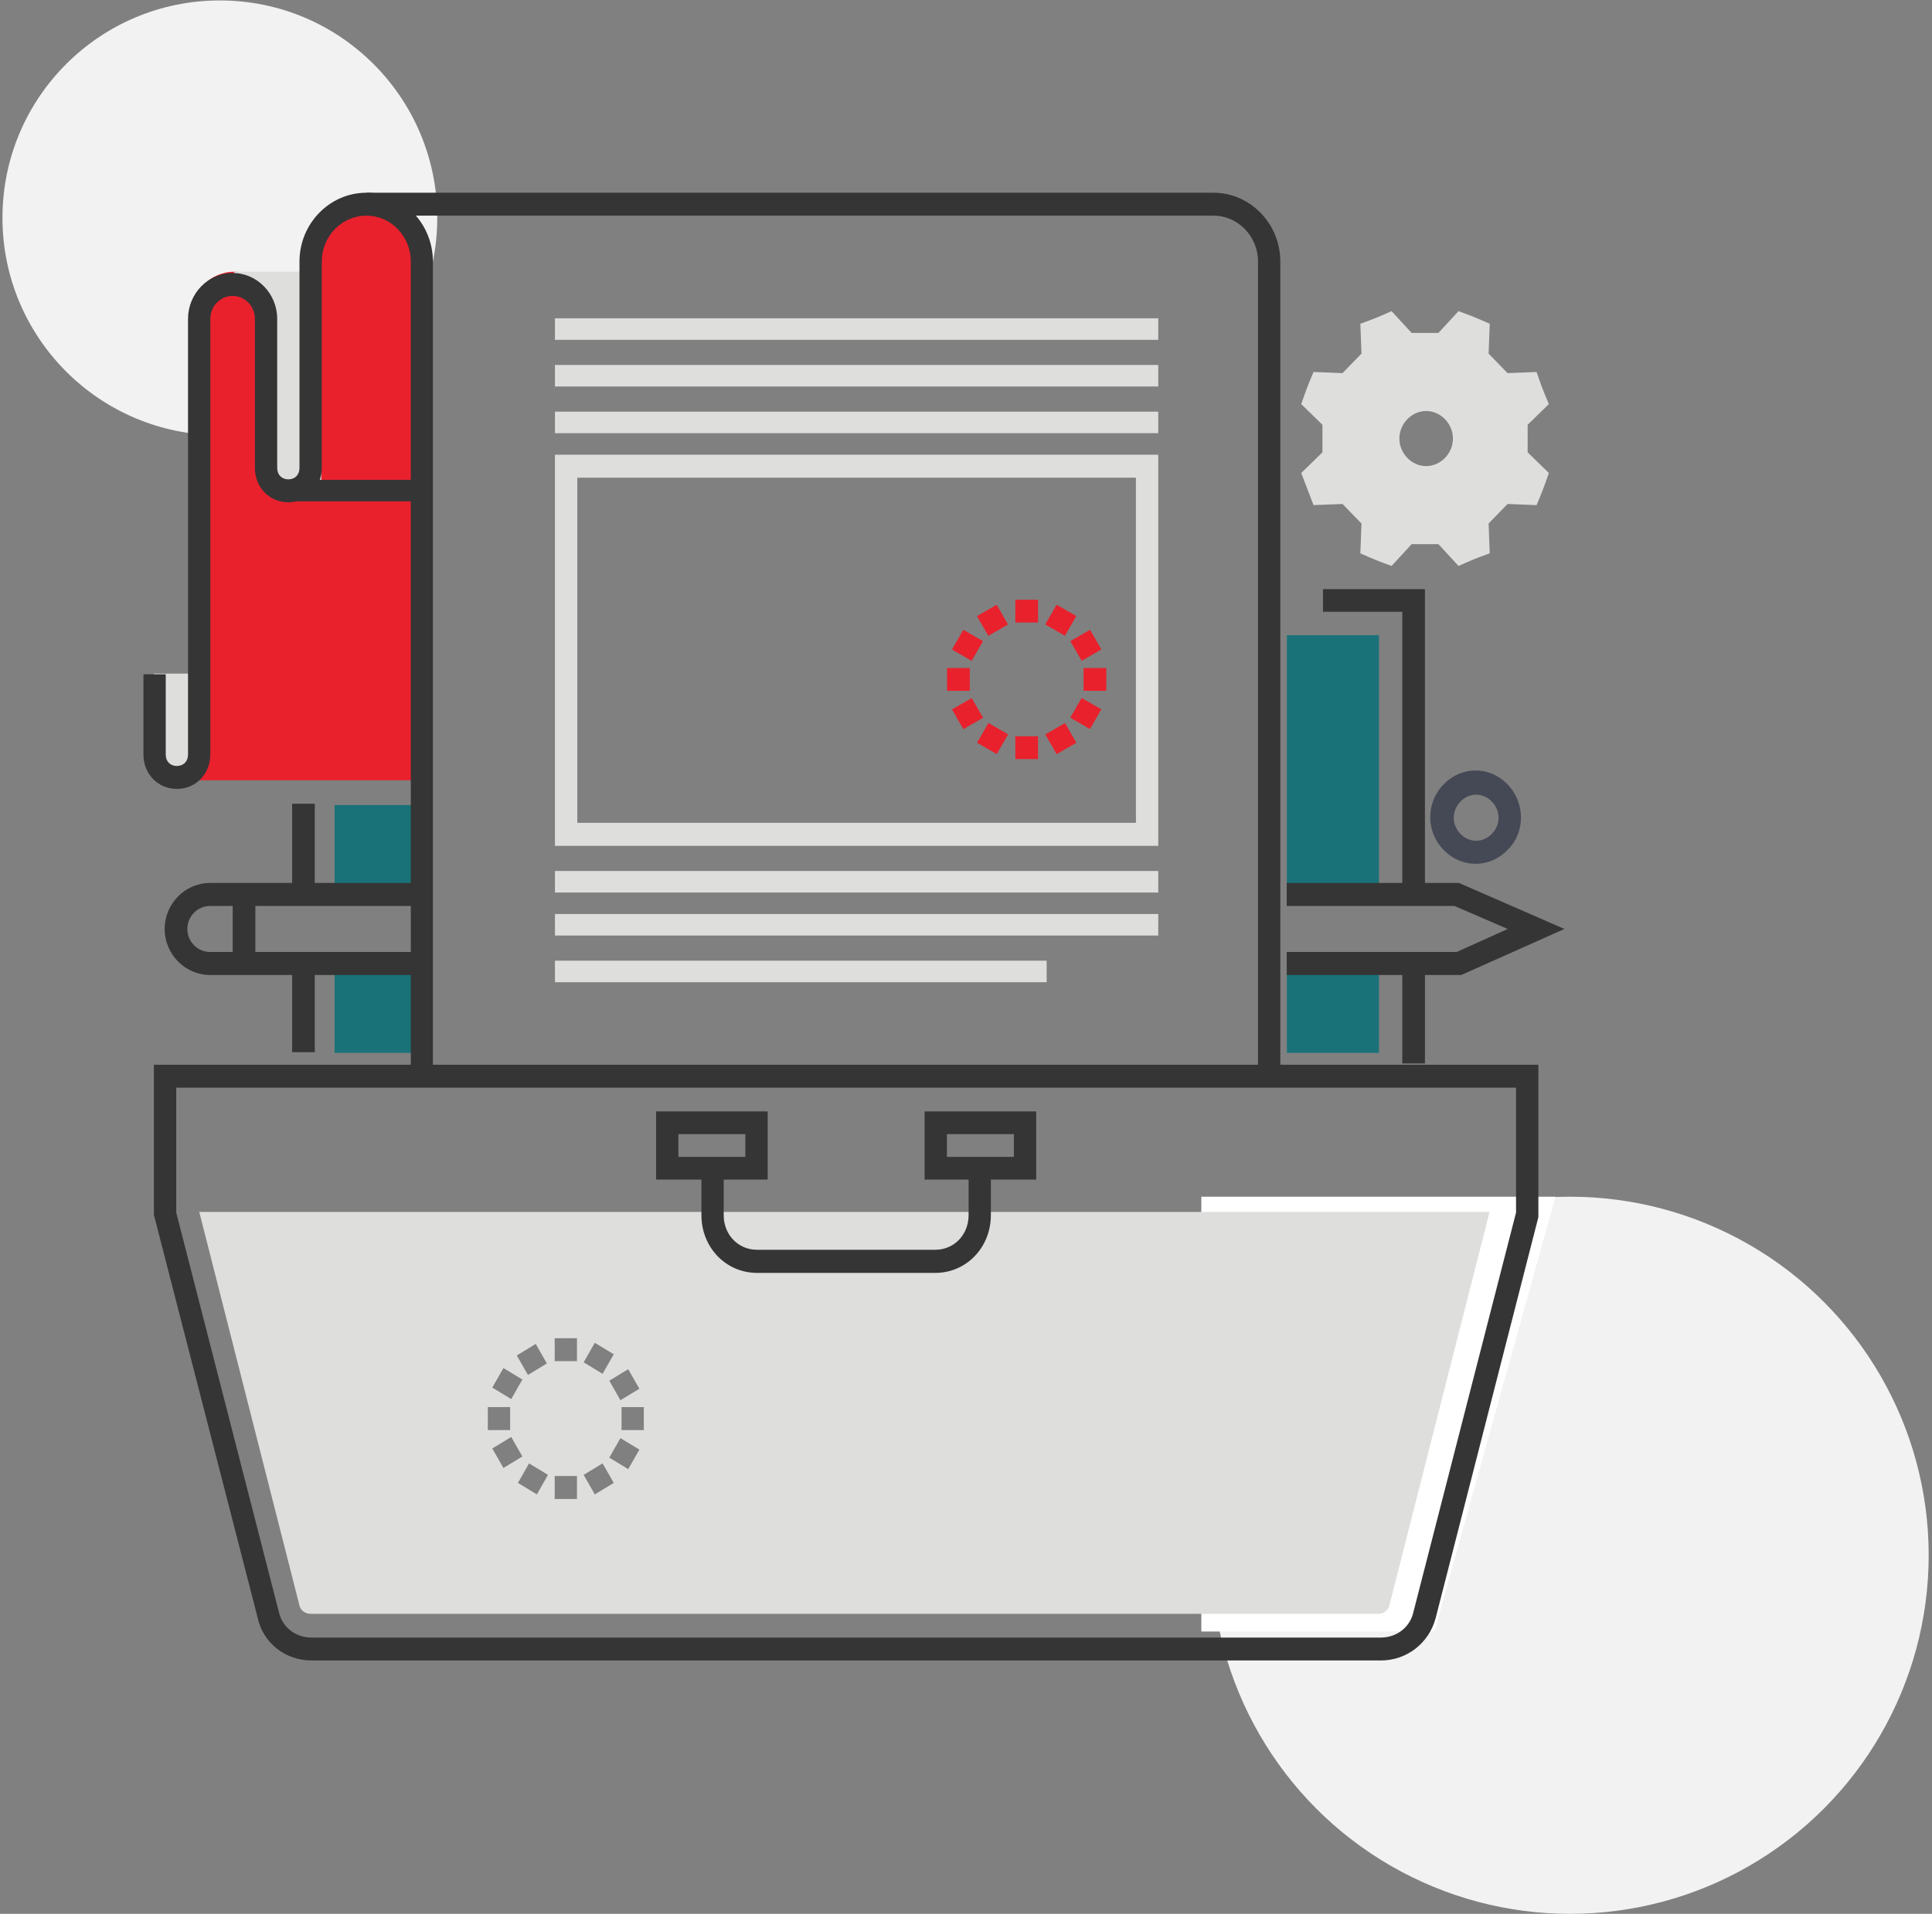 <svg width="431" height="427" xmlns="http://www.w3.org/2000/svg"><rect width="100%" height="100%" fill="#808080" stroke="none"/><g fill-rule="nonzero" fill="none"><circle fill="#F2F2F2" cx="350.262" cy="347" r="80"/><path fill="#FFF" d="M268 267h79l-27 97h-52z"/><circle fill="#F2F2F2" cx="49.048" cy="48.597" r="48.5"/><g fill="#E9212D"><path d="M217.946 137.464l4.397-2.538 2.538 4.397-4.397 2.538zM233.186 163.861l4.397-2.538 2.538 4.396-4.397 2.539zM212.37 144.91l2.538-4.397 4.397 2.539-2.539 4.396zM238.758 160.122l2.539-4.396 4.397 2.538-2.539 4.397zM211.269 149.05h5.077v5.077h-5.077zM241.73 149.05h5.077v5.077h-5.077zM212.375 158.286l4.397-2.538 2.538 4.397-4.397 2.538zM238.773 143.045l4.397-2.538 2.538 4.397-4.397 2.538zM217.964 165.705l2.538-4.398 4.397 2.538-2.538 4.398zM233.176 139.315l2.538-4.397 4.397 2.538-2.538 4.397zM226.5 164.28h5.077v5.077H226.5zM226.5 133.82h5.077v5.076H226.5z"/></g><g fill="#E9212D"><path d="M93.774 171.568h-48.91s.246-3.032.246-5.054V70.483c0-4.044 3.195-7.33 7.128-7.33 3.932 0 7.127 3.286 7.127 7.33v32.852c0 3.033 2.458 5.307 5.162 5.307h29.247v62.926z"/><path d="M95.265 174.095H42.16l.246-2.78s.246-2.78.246-4.801V70.483c0-5.307 4.178-9.856 9.585-9.856 5.407 0 9.585 4.296 9.585 9.856v32.852c0 1.517 1.23 2.78 2.704 2.78h30.738v67.98zm-47.697-5.054h43.749V111.17h-26.79c-4.178 0-7.62-3.538-7.62-7.835V70.483c0-2.527-2.211-4.802-4.67-4.802-2.457 0-4.669 2.275-4.669 4.802v98.558z"/></g><path d="M94.238 109.455h-27.23c1.75-1.02 2.749-2.806 2.749-4.846V58.7c0-6.886 5.495-12.497 12.24-12.497s12.24 5.61 12.24 12.497v50.755z" fill="#E9212D"/><path d="M44.448 270.387l22.371 87.88c.249 1.025 1.243 1.793 2.486 1.793H307.44c1.243 0 2.237-.768 2.486-1.793l22.372-87.88H44.448zm98.187 39.456l-4.226 2.562-2.486-4.355 4.226-2.563 2.486 4.356zm-9.943-10.248l4.226 2.562-2.486 4.355-4.226-2.562 2.486-4.355zm-20.383 5.636l4.225 2.562-2.485 4.356-4.226-2.562 2.486-4.356zm-3.48 8.711h4.971v5.125h-4.971v-5.125zm.994 9.224l4.226-2.562 2.485 4.355-4.225 2.563-2.486-4.356zm9.943 10.248l-4.226-2.562 2.486-4.355 4.226 2.562-2.486 4.355zm-1.989-26.646l-2.485-4.355 4.225-2.562 2.486 4.355-4.226 2.562zm10.938 27.671h-4.972v-5.124h4.972v5.124zm0-30.745h-4.972v-5.124h4.972v5.124zm3.977 29.72l-2.486-4.355 4.226-2.562 2.486 4.355-4.226 2.562zm7.457-5.636l-4.226-2.562 2.486-4.356 4.226 2.562-2.486 4.356zm3.48-8.711h-4.971v-5.125h4.971v5.125z" fill="#DEDEDD"/><g fill="#197278"><path d="M74.645 214.802h20.533v20.102H74.645zM74.645 179.623h20.533v20.102H74.645z"/></g><g fill="#197278"><path d="M287.083 141.716h20.533v57.928h-20.533zM287.083 214.755h20.533v20.15h-20.533z"/></g><path d="M336.303 189.639c-3.996 4.112-10.239 4.112-14.234 0a10.45 10.45 0 0 1 0-14.65c3.995-4.111 10.238-4.111 14.234 0 3.995 4.113 3.995 10.795 0 14.65zm-10.488-10.794c-1.998 2.056-1.998 5.14 0 7.196 1.997 2.056 4.994 2.056 6.992 0 1.997-2.056 1.997-5.14 0-7.196-1.998-2.056-4.995-2.056-6.992 0z" fill="#454955"/><path fill="#DEDEDD" d="M123.801 203.932H258.39v4.804H123.801zM123.801 214.341h109.694v4.804H123.801zM123.801 194.324H258.39v4.804H123.801zM123.801 91.84H258.39v4.804H123.801zM123.801 71.023H258.39v4.804H123.801zM123.801 81.432H258.39v4.804H123.801zM258.39 188.72H123.8v-87.272h134.59v87.272zm-129.604-5.134h124.62v-77.004h-124.62v77.004zM340.796 94.772l4.727-4.609c-1.493-3.585-1.493-3.585-2.737-7.17l-6.469.256-4.23-4.353.25-6.658c-3.484-1.536-3.484-1.536-6.967-2.816l-4.48 4.865h-5.97l-4.48-4.865c-3.483 1.536-3.483 1.536-6.966 2.816l.249 6.658-4.23 4.353-6.469-.256c-1.493 3.585-1.493 3.585-2.737 7.17l4.728 4.61v6.145l-4.728 4.609 2.737 7.17 6.47-.256 4.229 4.353-.249 6.658c3.483 1.536 3.483 1.536 6.967 2.816l4.478-4.865h5.972l4.479 4.865c3.483-1.536 3.483-1.536 6.966-2.816l-.249-6.658 4.23-4.353 6.47.256c1.492-3.585 1.492-3.585 2.736-7.17l-4.727-4.61v-6.145zm-28.613 3.073c0-3.329 2.736-6.146 5.971-6.146s5.971 2.817 5.971 6.146c0 3.329-2.736 6.146-5.971 6.146s-5.971-2.817-5.971-6.146zM34.334 167.92v-17.632h10.114v17.632c-.253 2.771-2.529 4.786-5.31 4.786-2.529-.251-4.551-2.267-4.804-4.786zM52.227 60.614v4.378l1.768.772c2.021.773 3.284 2.833 3.284 5.15v33.475c0 4.12 3.284 7.468 7.325 7.468 2.526 0 5.052-1.288 6.567-3.348l.506-.772V60.614h-19.45z"/><path fill="#353535" d="M64.675 107.053h29.563v4.804H64.675z"/><path d="M285.62 239.962h-4.974V58.348c0-5.628-4.475-10.232-9.945-10.232H81.729c-5.47 0-9.946 4.604-9.946 10.232v46.043c0 4.348-3.232 7.673-7.459 7.673-4.227 0-7.46-3.325-7.46-7.673V71.137c0-2.813-2.237-5.116-4.972-5.116-2.735 0-4.973 2.303-4.973 5.116v97.202c0 4.349-3.233 7.674-7.46 7.674S32 172.688 32 168.34v-17.905h4.973v17.905c0 1.535.995 2.558 2.486 2.558 1.492 0 2.487-1.023 2.487-2.558V71.137c0-5.627 4.475-10.231 9.946-10.231 5.47 0 9.946 4.604 9.946 10.231v33.254c0 1.534.994 2.558 2.486 2.558 1.492 0 2.486-1.024 2.486-2.558V58.348C66.81 49.906 73.524 43 81.73 43H270.7c8.206 0 14.92 6.906 14.92 15.348v181.614z" fill="#353535"/><path d="M96.572 239.962h-4.927V58.348c0-5.628-4.435-10.232-9.855-10.232V43c8.13 0 14.782 6.906 14.782 15.348v181.614z" fill="#353535"/><g fill="#353535"><path d="M317.883 199.732h-5.055v-63.243h-17.69v-5.04h22.745zM312.829 214.849h5.054v22.425h-5.054zM65.169 213.59h5.054v21.165h-5.054zM65.169 179.323h5.054v19.905h-5.054z"/></g><path d="M208.63 283.998h-39.737c-6.954 0-12.417-5.676-12.417-12.9v-10.32h4.967v10.32c0 4.386 3.228 7.74 7.45 7.74h39.737c4.222 0 7.45-3.354 7.45-7.74v-10.32h4.968v10.32c0 7.224-5.464 12.9-12.418 12.9z" fill="#353535"/><path d="M171.257 263.18h-24.895v-15.212h24.895v15.213zm-19.916-5.07h14.937v-5.071h-14.937v5.07zM231.161 263.18h-24.895v-15.212h24.895v15.213zm-19.916-5.07h14.937v-5.071h-14.937v5.07z" fill="#353535"/><path d="M308.07 370.469H69.453c-5.729 0-10.71-3.834-11.956-9.457l-23.164-89.97V237.56h308.855v33.994l-22.915 89.458c-1.494 5.623-6.476 9.457-12.205 9.457zM39.314 270.53l22.916 89.203c.747 3.323 3.736 5.623 7.223 5.623h238.615c3.488 0 6.476-2.3 7.224-5.623l22.915-89.203v-27.86H39.315v27.86z" fill="#353535"/><g fill="#353535"><path d="M94.892 217.53h-48.04c-5.562 0-10.114-4.62-10.114-10.266 0-5.647 4.552-10.266 10.114-10.266h47.534v5.133H46.852c-2.781 0-5.057 2.31-5.057 5.133s2.276 5.133 5.057 5.133h48.04v5.134z"/><path d="M51.908 199.565h5.057v15.4h-5.057zM325.989 217.53H287.05v-5.133h37.926l11.378-5.133-11.883-5.133h-37.42v-5.133h38.431l23.514 10.266z"/></g></g></svg>
